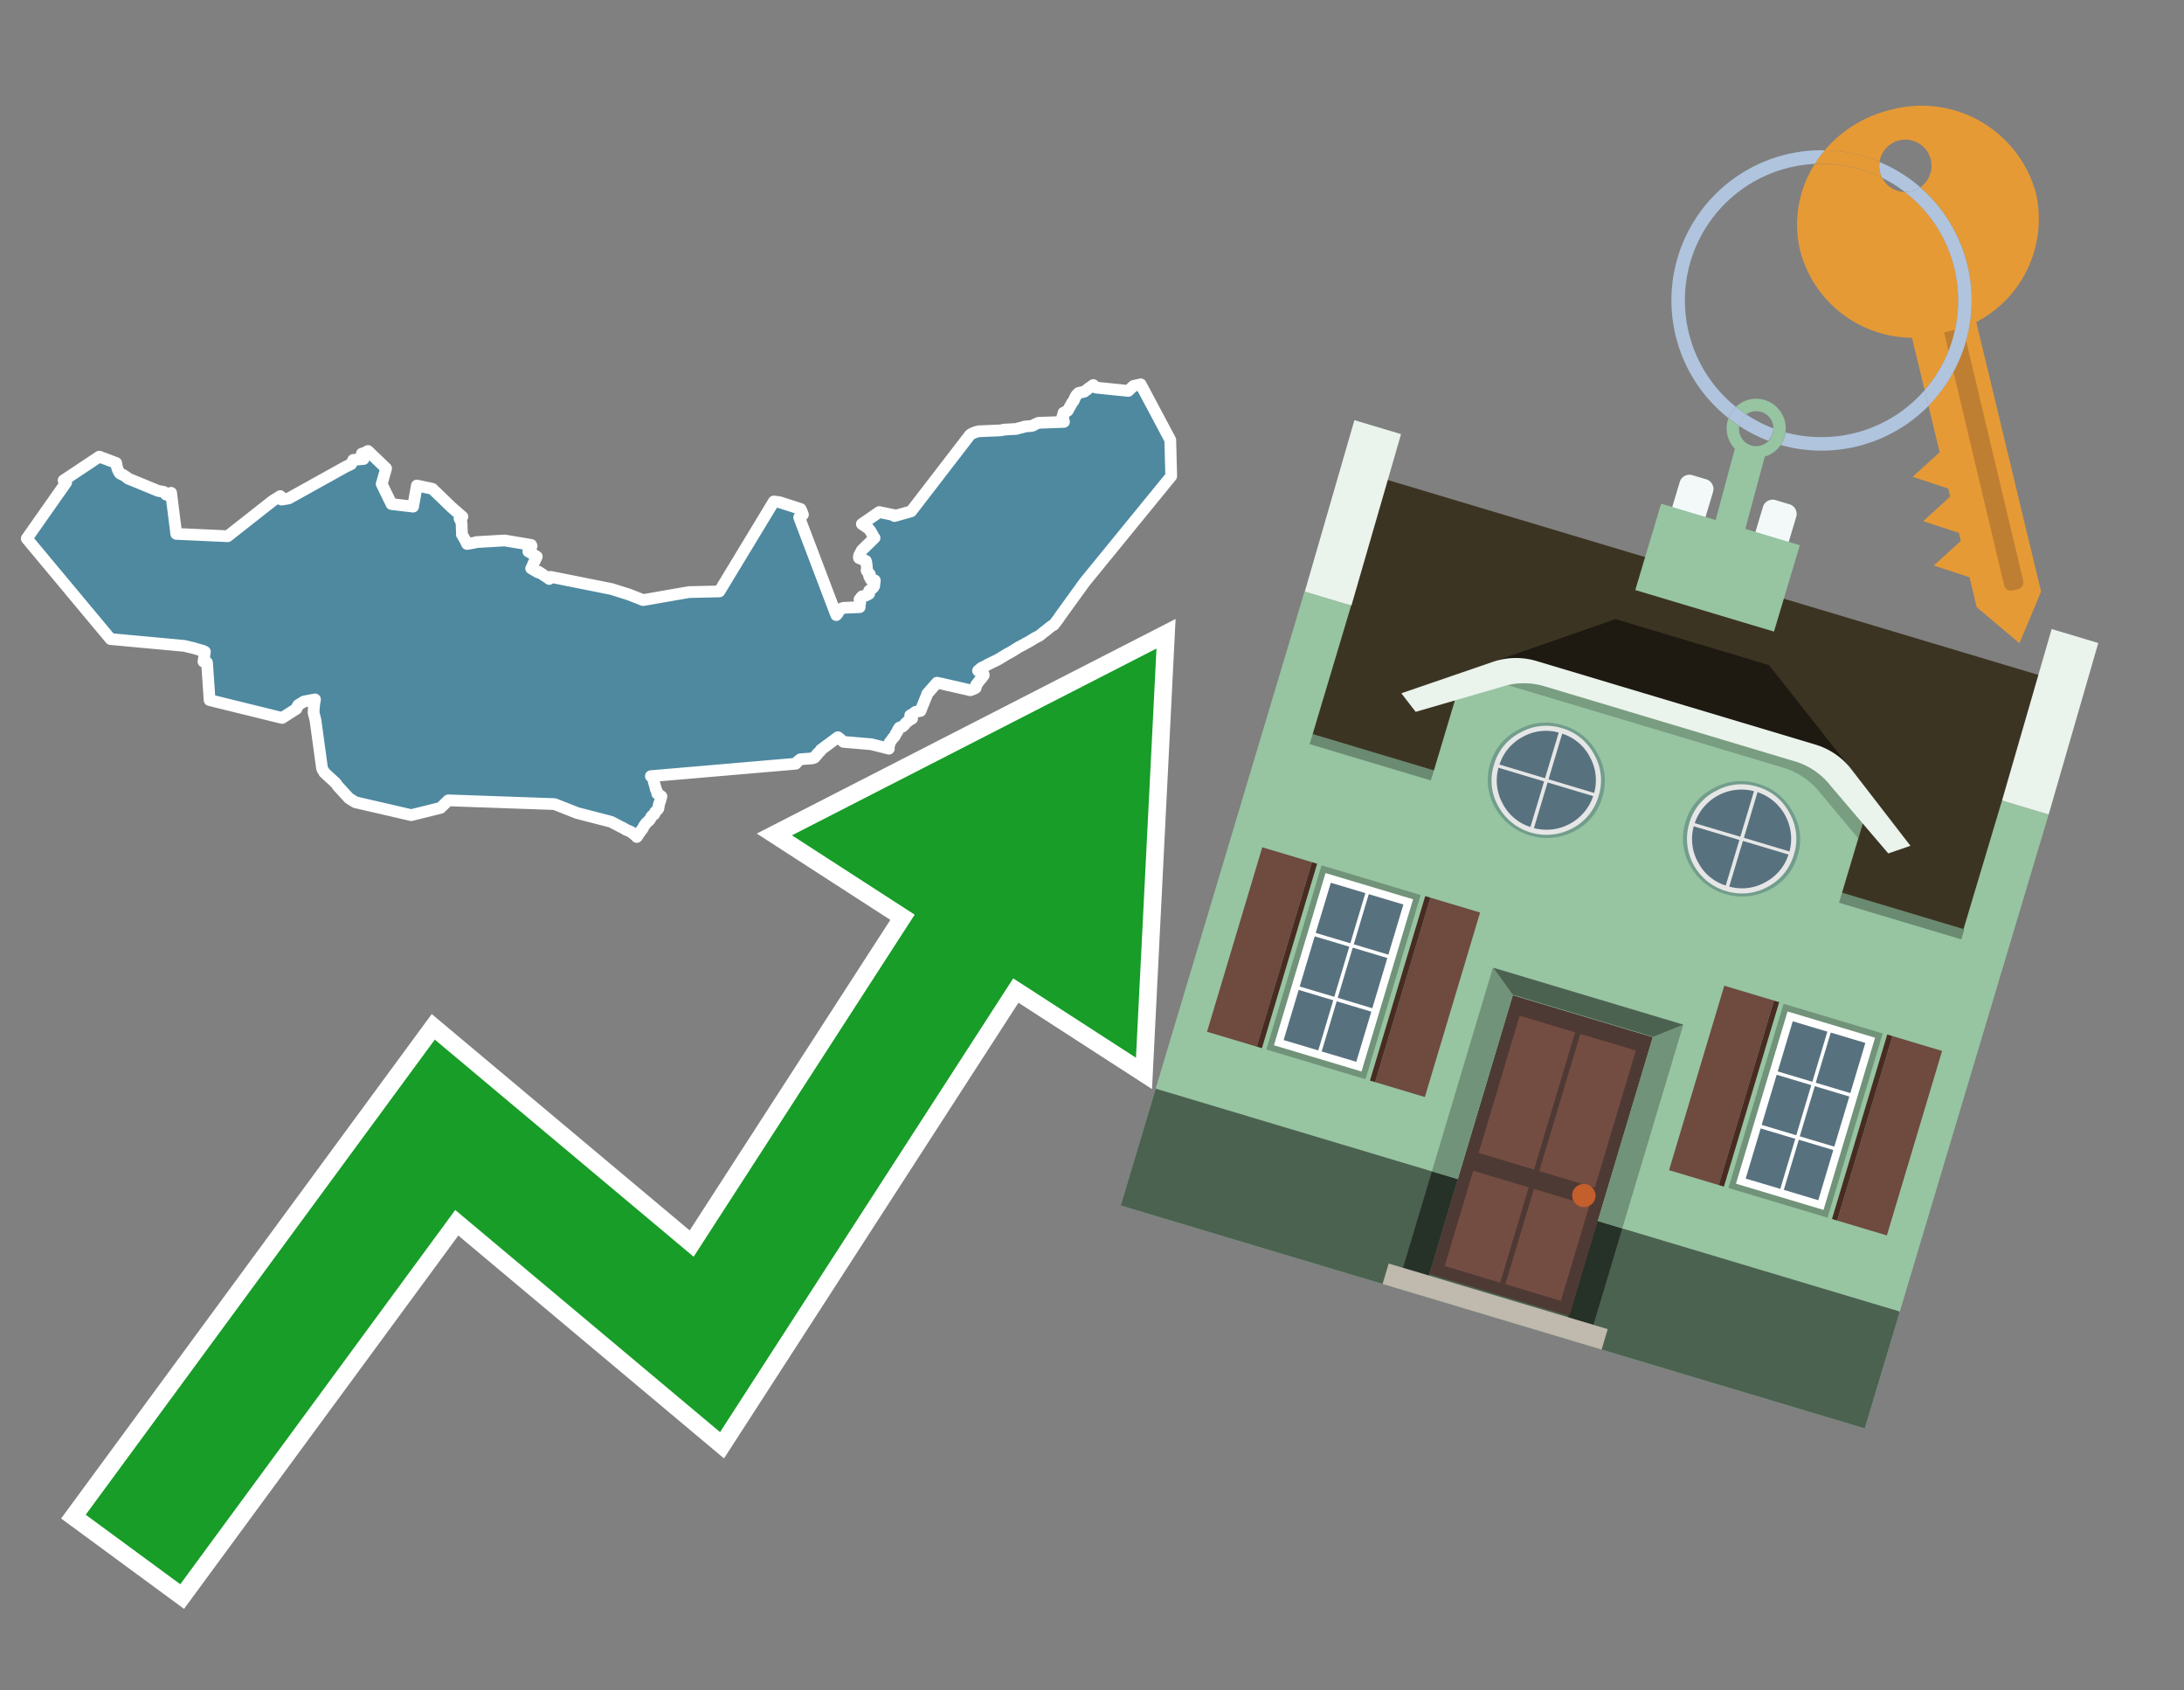 <svg id="Text" xmlns="http://www.w3.org/2000/svg" width="93.05" height="72" viewBox="0 0 93.05 72"><rect x="0" y="0" width="93.05" height="72" fill="#808080" stroke="none"/><polygon points="4.23,19.45 4.95,19.72 4.97,19.83 4.99,19.92 5.01,19.98 5.03,20.03 5.06,20.09 5.09,20.14 5.13,20.18 5.23,20.22 5.4,20.33 5.45,20.38 5.72,20.49 6.74,20.91 6.98,20.95 7.08,21.07 7.29,20.99 7.51,22.74 9.7,22.84 11.62,21.33 11.94,21.13 12,21.28 12.3,21.23 14.71,19.89 14.77,19.86 14.96,19.77 15.02,19.65 15.05,19.59 15.49,19.55 15.36,19.52 15.37,19.49 15.39,19.42 15.41,19.36 15.42,19.32 15.59,19.28 15.6,19.25 15.68,19.21 16.45,19.95 16.29,20.52 16.27,20.58 16.26,20.61 16.68,21.47 17.6,21.58 17.76,20.68 18.42,20.82 19.24,21.61 19.7,22.01 19.58,22.09 19.6,22.13 19.62,22.16 19.65,22.2 19.66,22.23 19.66,22.29 19.67,22.35 19.67,22.38 19.67,22.43 19.67,22.46 19.68,22.65 19.68,22.69 19.68,22.77 19.7,22.8 19.8,22.97 19.84,23.05 19.9,23.17 20.19,23.12 20.3,23.09 21.5,23.02 22.63,23.21 22.65,23.26 22.58,23.37 22.55,23.41 22.51,23.49 22.65,23.57 22.71,23.61 22.81,23.67 22.87,23.71 22.82,23.81 22.8,23.85 22.77,23.92 22.73,23.99 22.72,24.02 22.69,24.09 22.66,24.16 22.63,24.21 22.92,24.38 22.94,24.35 23.35,24.62 23.4,24.66 23.46,24.57 26.06,25.09 26.79,25.32 27.4,25.56 29.35,25.22 30.65,25.19 32.97,21.36 33.21,21.39 34.11,21.68 34.14,21.75 34.18,21.84 34.19,21.87 34.21,21.92 34.05,22.04 35.63,26.2 35.68,26.14 35.7,26.11 35.72,26.06 35.77,26.01 35.81,25.96 35.83,25.93 35.93,25.89 36.63,25.86 36.61,25.81 36.6,25.77 36.6,25.73 36.65,25.69 36.64,25.65 36.63,25.62 36.62,25.53 36.66,25.5 36.68,25.47 36.69,25.44 36.73,25.4 36.89,25.37 37.03,25.29 37.03,25.25 37.03,25.16 37.19,25.04 37.23,24.99 37.25,24.94 37.25,24.9 37.25,24.85 37.27,24.77 37.27,24.72 37.11,24.69 37.03,24.54 37.06,24.51 37.06,24.46 37.03,24.43 36.93,24.32 36.92,24.29 36.94,24.26 36.93,24.12 36.91,23.96 36.89,23.89 36.6,23.77 36.59,23.74 36.61,23.64 36.67,23.54 36.71,23.45 36.83,23.33 36.86,23.3 37.26,22.91 37.23,22.88 37.09,22.62 37.04,22.56 37.01,22.52 36.72,22.32 37.46,21.81 38.13,21.95 38.11,21.98 38.82,21.78 41.33,18.52 41.37,18.49 41.5,18.43 41.58,18.4 41.7,18.37 42.65,18.33 42.77,18.3 43.3,18.27 43.43,18.23 43.57,18.2 43.64,18.17 43.97,18.14 44.04,18.11 44.08,18.08 44.18,18.04 44.24,18.01 45.33,17.97 45.31,17.87 45.3,17.81 45.29,17.77 45.27,17.72 45.31,17.68 45.31,17.65 45.31,17.58 45.38,17.55 45.45,17.52 45.5,17.48 45.51,17.45 45.55,17.38 45.58,17.33 45.68,17.15 45.72,17.1 45.75,17.06 45.76,17.03 45.78,16.99 45.79,16.96 45.81,16.92 45.85,16.85 45.88,16.81 45.95,16.74 46.2,16.68 46.32,16.59 46.37,16.55 46.58,16.4 46.66,16.48 46.7,16.51 48.07,16.65 48.29,16.44 48.6,16.37 49.86,18.74 49.9,20.28 46.21,24.8 45.17,26.24 45.13,26.3 45.1,26.35 45.05,26.41 44.96,26.53 44.92,26.58 44.89,26.62 44.81,26.66 44.69,26.75 44.65,26.79 44.6,26.82 44.55,26.87 44.5,26.9 44.45,26.94 44.38,27 44.34,27.03 44.31,27.06 44.24,27.1 44.1,27.17 43.89,27.3 43.77,27.37 43.7,27.4 43.66,27.43 43.41,27.56 43.22,27.68 43.02,27.8 42.92,27.85 42.71,27.98 42.64,28.02 42.56,28.07 42.49,28.11 42.2,28.25 42.14,28.28 42.08,28.31 41.95,28.38 41.87,28.42 41.81,28.45 41.75,28.5 41.67,28.57 41.74,28.6 41.8,28.63 41.84,28.67 41.87,28.7 41.91,28.73 41.91,28.77 41.86,28.83 41.81,28.9 41.7,29.03 41.62,29.14 41.59,29.17 41.6,29.2 41.58,29.23 41.58,29.27 41.57,29.3 41.52,29.33 41.42,29.37 41.34,29.4 40.07,29.11 39.92,29.08 39.55,29.5 39.5,29.56 39.49,29.61 39.46,29.68 39.43,29.75 39.39,29.85 39.33,30 39.28,30.12 39.24,30.23 39.22,30.28 39.01,30.32 38.91,30.39 38.84,30.44 38.78,30.47 38.8,30.5 38.83,30.55 38.86,30.61 38.8,30.64 38.71,30.7 38.67,30.73 38.6,30.79 38.57,30.82 38.55,30.85 38.53,30.88 38.49,30.91 38.45,30.95 38.32,30.99 38.3,31.03 38.27,31.06 38.24,31.12 38.24,31.15 38.21,31.2 38.16,31.26 38.14,31.32 38.12,31.36 38.04,31.44 38,31.5 37.97,31.54 37.95,31.57 37.9,31.63 37.89,31.66 37.89,31.73 37.86,31.76 37.85,31.8 37.87,31.89 37.76,31.86 37.12,31.7 35.94,31.6 35.79,31.47 35.7,31.4 34.97,31.94 34.95,31.99 34.91,32.03 34.86,32.07 34.83,32.1 34.81,32.15 34.76,32.18 34.74,32.21 34.73,32.24 34.7,32.27 34.62,32.3 34.1,32.34 34.04,32.39 34,32.42 33.95,32.47 33.93,32.5 33.9,32.53 27.73,33.06 27.78,33.1 27.83,33.14 27.84,33.18 27.86,33.23 27.85,33.26 27.85,33.29 27.86,33.32 27.88,33.38 27.89,33.41 27.92,33.53 27.94,33.58 27.94,33.62 27.96,33.65 27.98,33.69 28,33.74 28.01,33.77 28,33.8 28.06,33.84 28.12,33.88 28.18,33.92 28.17,33.97 28.15,34.03 28.12,34.14 28.09,34.21 28.07,34.28 28.06,34.31 28.07,34.34 28.06,34.38 28.05,34.44 28.01,34.49 27.96,34.54 27.91,34.59 27.89,34.66 27.87,34.69 27.78,34.75 27.74,34.8 27.71,34.87 27.68,34.92 27.55,35.04 27.52,35.07 27.49,35.11 27.44,35.18 27.39,35.28 27.37,35.31 27.32,35.37 27.26,35.46 27.24,35.49 27.19,35.56 27.13,35.65 27.09,35.6 26.88,35.43 26.67,35.34 26.52,35.25 26.45,35.22 26.05,35.01 25.91,34.97 24.59,34.63 23.63,34.25 19.1,34.09 18.77,34.41 17.52,34.72 15.14,34.17 14.87,34 14.4,33.49 14.3,33.35 13.94,33.02 13.87,32.95 13.82,32.91 13.79,32.85 13.77,32.82 13.74,32.77 13.72,32.72 13.44,30.67 13.36,30.36 13.37,30.16 13.39,29.97 13.4,29.92 13.42,29.79 12.95,29.88 12.71,30.03 12.68,30.07 12.63,30.19 12.02,30.58 8.93,29.82 8.82,28.22 8.67,28.18 8.71,27.9 8.73,27.76 8.65,27.72 8.36,27.64 8.27,27.61 7.85,27.51 4.71,27.22 1.14,22.94 2.82,20.55 2.71,20.46 " fill="#4e89a0" stroke="#fff" stroke-linejoin="round" stroke-width="0.5"/><polygon points="49.272 27.624 33.741 35.58 38.97 38.959 29.553 53.529 18.525 44.281 3.652 64.518 7.681 67.479 19.396 51.538 30.678 60.999 43.169 41.673 48.398 45.053 49.272 27.624" fill="none" stroke="#fff" stroke-miterlimit="10" stroke-width="1.5"/><polygon points="49.272 27.624 33.741 35.58 38.97 38.959 29.553 53.529 18.525 44.281 3.652 64.518 7.681 67.479 19.396 51.538 30.678 60.999 43.169 41.673 48.398 45.053 49.272 27.624" fill="#179d28"/><path d="M80.19,7.577a1.16,1.16,0,0,1-.094-.251,1.114,1.114,0,0,1-.018-.429A6.367,6.367,0,0,0,77.743,6.4a5.269,5.269,0,0,0-.423.577c.1,0,.192-.007.288-.007A5.794,5.794,0,0,1,80.19,7.577Z" fill="#e69a35"/><path d="M77.608,6.4A6.394,6.394,0,0,0,73.64,17.81a1.26,1.26,0,0,1,.317-.48A5.821,5.821,0,0,1,77.32,6.981a5.269,5.269,0,0,1,.423-.577Z" fill="#b0c4de"/><path d="M84.2,13.72a4.962,4.962,0,0,0,2.545-5.48,5.047,5.047,0,0,0-6.179-3.566A5.322,5.322,0,0,0,77.743,6.4a6.367,6.367,0,0,1,2.335.493,1.114,1.114,0,1,1,1.736,1.084,6.392,6.392,0,0,1,.347,9.3l.479,1.985-.438.4-.716.648.92.3.6.2.082.341-.438.4-.716.648.92.3.605.2.082.341-.438.4-.716.649.92.3.605.2.307,1.274,1.821,1.534.921-2.2Z" fill="#e69a35"/><path d="M81.154,8.179a1.115,1.115,0,0,1-.964-.6,5.794,5.794,0,0,0-2.582-.6c-.1,0-.192,0-.288.007a4.783,4.783,0,0,0-.625,3.685,4.962,4.962,0,0,0,4.765,3.715L82,16.617a5.82,5.82,0,0,0-.846-8.438Z" fill="#e69a35"/><path d="M74.1,18.142a6.386,6.386,0,0,0,1.232.63.73.73,0,0,0,.224-.527h0a5.783,5.783,0,0,1-1.159-.593A.733.733,0,0,0,74.1,18.142Z" fill="#b0c4de"/><path d="M74.4,17.652q-.228-.152-.44-.322a1.26,1.26,0,0,0-.317.48c.148.117.3.228.46.332A.733.733,0,0,1,74.4,17.652Z" fill="#b0c4de"/><path d="M74.824,16.984a1.257,1.257,0,0,0-.867.346c.141.114.288.222.44.322a.731.731,0,0,1,1.159.593h0a.732.732,0,1,1-1.463,0,.7.7,0,0,1,.007-.1c-.158-.1-.312-.215-.46-.332a1.258,1.258,0,0,0,.273,1.3l-.979,3.635,1.275.341.98-3.639a1.266,1.266,0,0,0,.681-.5,1.249,1.249,0,0,0,.2-.538,1.328,1.328,0,0,0,.012-.168A1.262,1.262,0,0,0,74.824,16.984Z" fill="#97c4a1"/><path d="M85.974,25.1l-.226.053a.3.3,0,0,1-.362-.223l-2.56-10.777.81-.193L86.2,24.736A.3.3,0,0,1,85.974,25.1Z" fill="#bf7f32"/><path d="M80.1,7.326a1.16,1.16,0,0,0,.094.251,5.833,5.833,0,0,1,.964.6,1.137,1.137,0,0,0,.287-.031,1.108,1.108,0,0,0,.373-.167A6.371,6.371,0,0,0,80.078,6.9,1.114,1.114,0,0,0,80.1,7.326Z" fill="#b0c4de"/><path d="M77.608,18.618a5.836,5.836,0,0,1-1.534-.2,1.24,1.24,0,0,1-.2.537,6.4,6.4,0,0,0,6.291-1.666L82,16.617A5.807,5.807,0,0,1,77.608,18.618Z" fill="#b0c4de"/><path d="M81.814,7.981a1.108,1.108,0,0,1-.373.167,1.137,1.137,0,0,1-.287.031A5.82,5.82,0,0,1,82,16.617l.161.667a6.392,6.392,0,0,0-.347-9.3Z" fill="#b0c4de"/><polygon points="83.79 39.753 55.78 31.364 58.988 20.404 86.964 28.783 83.79 39.753 83.79 39.753" fill="#3c3422" fill-rule="evenodd"/><polygon points="81.705 53.32 87.284 34.692 85.297 34.097 83.656 39.575 55.926 31.269 57.567 25.791 55.579 25.196 47.746 51.348 79.451 60.844 81.705 53.32" fill="#97c4a1" fill-rule="evenodd"/><rect x="69.522" y="21.148" width="0.444" height="28.983" transform="translate(15.592 92.226) rotate(-73.326)" opacity="0.3"/><polygon points="87.284 34.692 85.297 34.097 87.411 26.793 89.398 27.388 87.284 34.692 87.284 34.692" fill="#eaf3ec" fill-rule="evenodd"/><polygon points="57.578 25.794 55.591 25.199 57.705 17.896 59.692 18.491 57.578 25.794 57.578 25.794" fill="#eaf3ec" fill-rule="evenodd"/><polygon points="79.451 60.844 80.943 55.865 49.238 46.369 47.747 51.348 79.451 60.844 79.451 60.844" fill="#4c6251" fill-rule="evenodd"/><path d="M71.566,20.528l-.522,1.743,1.418.425.523-1.744a.432.432,0,0,0-.289-.536l-.593-.177A.431.431,0,0,0,71.566,20.528Z" fill="#f3f9f8" fill-rule="evenodd"/><path d="M75.111,21.589l-.522,1.743,1.418.425.522-1.743a.43.43,0,0,0-.289-.536l-.593-.178A.43.43,0,0,0,75.111,21.589Z" fill="#f3f9f8" fill-rule="evenodd"/><polygon points="75.368 28.329 68.829 26.37 63.807 28.121 78.733 32.591 75.368 28.329" fill="#1e1a11"/><polygon points="78.248 32.422 64.442 28.287 62.236 28.998 60.064 36.247 77.453 41.455 79.651 34.116 78.248 32.422" fill="#97c4a1"/><path d="M77.74,32.516S65.088,28.725,65,28.7l-.938.43,11.892,3.562a3.175,3.175,0,0,1,1.532,1l1.685,2.02.327-1.09Z" fill-rule="evenodd" opacity="0.2"/><path d="M77.35,31.716,65.458,28.154a3.041,3.041,0,0,0-1.854.037l-3.9,1.339.611.79,3.626-1.054a3.045,3.045,0,0,1,1.855-.037l10.673,3.2A3.028,3.028,0,0,1,78,33.477l2.45,2.874.945-.325-2.518-3.26A3.036,3.036,0,0,0,77.35,31.716Z" fill="#eaf3ec"/><polygon points="76.683 23.223 70.773 21.453 69.671 25.132 75.581 26.902 76.683 23.223 76.683 23.223" fill="#97c4a1" fill-rule="evenodd"/><g id="Symbol_9_0_Layer2_0_MEMBER_8_MEMBER_21_MEMBER_0_FILL" data-name="Symbol 9 0 Layer2 0 MEMBER 8 MEMBER 21 MEMBER 0 FILL"><path d="M66.584,30.892a2.39,2.39,0,0,0-1.891.189,2.317,2.317,0,0,0-1.2,1.448A2.345,2.345,0,0,0,63.7,34.4a2.528,2.528,0,0,0,3.367,1.008,2.339,2.339,0,0,0,1.2-1.447,2.313,2.313,0,0,0-.208-1.87A2.394,2.394,0,0,0,66.584,30.892Z" fill="#729d8c"/></g><g id="Symbol_9_0_Layer2_0_MEMBER_8_MEMBER_21_MEMBER_1_FILL" data-name="Symbol 9 0 Layer2 0 MEMBER 8 MEMBER 21 MEMBER 1 FILL"><path d="M66.547,31.016a2.241,2.241,0,0,0-1.769.185,2.213,2.213,0,0,0-1.127,1.376,2.239,2.239,0,0,0,.185,1.768,2.341,2.341,0,0,0,3.145.942,2.234,2.234,0,0,0,1.126-1.376,2.207,2.207,0,0,0-.185-1.768A2.237,2.237,0,0,0,66.547,31.016Z" fill="#e6e6e6"/></g><g id="Symbol_9_0_Layer2_0_MEMBER_8_MEMBER_21_MEMBER_2_MEMBER_0_FILL" data-name="Symbol 9 0 Layer2 0 MEMBER 8 MEMBER 21 MEMBER 2 MEMBER 0 FILL"><path d="M65.787,33.284,63.843,32.7a2.036,2.036,0,0,0,.186,1.539,2.015,2.015,0,0,0,1.175.986Z" fill="#58717f"/></g><g id="Symbol_9_0_Layer2_0_MEMBER_8_MEMBER_21_MEMBER_2_MEMBER_1_FILL" data-name="Symbol 9 0 Layer2 0 MEMBER 8 MEMBER 21 MEMBER 2 MEMBER 1 FILL"><path d="M65.827,33.148l.582-1.944a2.01,2.01,0,0,0-1.523.178,2.037,2.037,0,0,0-1,1.183Z" fill="#58717f"/></g><g id="Symbol_9_0_Layer2_0_MEMBER_8_MEMBER_21_MEMBER_2_MEMBER_2_FILL" data-name="Symbol 9 0 Layer2 0 MEMBER 8 MEMBER 21 MEMBER 2 MEMBER 2 FILL"><path d="M67.878,33.91l-1.943-.582-.582,1.944a2.1,2.1,0,0,0,2.525-1.362Z" fill="#58717f"/></g><g id="Symbol_9_0_Layer2_0_MEMBER_8_MEMBER_21_MEMBER_2_MEMBER_3_FILL" data-name="Symbol 9 0 Layer2 0 MEMBER 8 MEMBER 21 MEMBER 2 MEMBER 3 FILL"><path d="M66.558,31.249l-.582,1.943,1.943.582a2.031,2.031,0,0,0-.186-1.539A2.009,2.009,0,0,0,66.558,31.249Z" fill="#58717f"/></g><g id="Symbol_9_0_Layer2_0_MEMBER_8_MEMBER_21_MEMBER_0_FILL-2" data-name="Symbol 9 0 Layer2 0 MEMBER 8 MEMBER 21 MEMBER 0 FILL"><path d="M74.9,33.384a2.4,2.4,0,0,0-1.891.189,2.316,2.316,0,0,0-1.2,1.448,2.341,2.341,0,0,0,.209,1.87A2.527,2.527,0,0,0,75.387,37.9a2.345,2.345,0,0,0,1.2-1.447,2.314,2.314,0,0,0-.209-1.87A2.389,2.389,0,0,0,74.9,33.384Z" fill="#729d8c"/></g><g id="Symbol_9_0_Layer2_0_MEMBER_8_MEMBER_21_MEMBER_1_FILL-2" data-name="Symbol 9 0 Layer2 0 MEMBER 8 MEMBER 21 MEMBER 1 FILL"><path d="M74.867,33.508a2.239,2.239,0,0,0-1.768.185,2.21,2.21,0,0,0-1.127,1.376,2.316,2.316,0,0,0,1.564,2.883,2.261,2.261,0,0,0,1.765-.173A2.237,2.237,0,0,0,76.428,36.4a2.209,2.209,0,0,0-.185-1.769A2.239,2.239,0,0,0,74.867,33.508Z" fill="#e6e6e6"/></g><g id="Symbol_9_0_Layer2_0_MEMBER_8_MEMBER_21_MEMBER_2_MEMBER_0_FILL-2" data-name="Symbol 9 0 Layer2 0 MEMBER 8 MEMBER 21 MEMBER 2 MEMBER 0 FILL"><path d="M74.107,35.776l-1.943-.582a2.031,2.031,0,0,0,.186,1.539,2.009,2.009,0,0,0,1.175.986Z" fill="#58717f"/></g><g id="Symbol_9_0_Layer2_0_MEMBER_8_MEMBER_21_MEMBER_2_MEMBER_1_FILL-2" data-name="Symbol 9 0 Layer2 0 MEMBER 8 MEMBER 21 MEMBER 2 MEMBER 1 FILL"><path d="M74.148,35.64,74.73,33.7a2.1,2.1,0,0,0-2.525,1.362Z" fill="#58717f"/></g><g id="Symbol_9_0_Layer2_0_MEMBER_8_MEMBER_21_MEMBER_2_MEMBER_2_FILL-2" data-name="Symbol 9 0 Layer2 0 MEMBER 8 MEMBER 21 MEMBER 2 MEMBER 2 FILL"><path d="M76.2,36.4l-1.943-.582-.582,1.944a2.015,2.015,0,0,0,1.523-.178A2.036,2.036,0,0,0,76.2,36.4Z" fill="#58717f"/></g><g id="Symbol_9_0_Layer2_0_MEMBER_8_MEMBER_21_MEMBER_2_MEMBER_3_FILL-2" data-name="Symbol 9 0 Layer2 0 MEMBER 8 MEMBER 21 MEMBER 2 MEMBER 3 FILL"><path d="M74.879,33.741,74.3,35.684l1.943.582a2.1,2.1,0,0,0-1.361-2.525Z" fill="#58717f"/></g><polygon points="51.426 43.946 53.542 44.58 55.896 36.723 53.78 36.089 51.426 43.946 51.426 43.946" fill="#6e4a3f" fill-rule="evenodd"/><polygon points="53.542 44.58 53.764 44.647 56.117 36.789 55.896 36.723 53.542 44.58 53.542 44.58" fill="#482b22" fill-rule="evenodd"/><polygon points="60.706 46.726 58.59 46.092 60.943 38.235 63.059 38.868 60.706 46.726 60.706 46.726" fill="#6e4a3f" fill-rule="evenodd"/><polygon points="58.59 46.092 58.368 46.026 60.722 38.168 60.943 38.235 58.59 46.092 58.59 46.092" fill="#482b22" fill-rule="evenodd"/><rect x="53.146" y="39.209" width="8.19" height="4.408" transform="translate(1.145 84.365) rotate(-73.326)" fill="#719379"/><polygon points="60.205 38.304 56.474 37.187 54.277 44.522 58.008 45.639 60.205 38.304 60.205 38.304" fill="#fff" fill-rule="evenodd"/><path d="M59.792,38.527l-.64,2.136-1.474-.442.639-2.135,1.475.441Zm-1.621-.485-.64,2.136-1.474-.442L56.7,37.6l1.474.442Zm-2.158,1.84,1.475.441-.64,2.136-1.474-.441.639-2.136Zm-.683,2.282,1.474.441-.639,2.136L54.69,44.3l.64-2.135Zm.981,2.621.639-2.136,1.475.442-.64,2.135-1.474-.441Zm2.158-1.84L56.994,42.5l.64-2.136,1.474.442-.639,2.136Z" fill="#58717f" fill-rule="evenodd"/><polygon points="80.39 52.621 78.274 51.988 80.628 44.13 82.743 44.764 80.39 52.621 80.39 52.621" fill="#6e4a3f" fill-rule="evenodd"/><polygon points="78.274 51.988 78.053 51.921 80.406 44.064 80.628 44.13 78.274 51.988 78.274 51.988" fill="#482b22" fill-rule="evenodd"/><polygon points="71.111 49.842 73.227 50.476 75.58 42.619 73.464 41.985 71.111 49.842 71.111 49.842" fill="#6e4a3f" fill-rule="evenodd"/><polygon points="73.227 50.476 73.448 50.542 75.802 42.685 75.58 42.619 73.227 50.476 73.227 50.476" fill="#482b22" fill-rule="evenodd"/><rect x="72.83" y="45.105" width="8.19" height="4.408" transform="translate(9.534 107.426) rotate(-73.326)" fill="#719379"/><polygon points="76.159 43.083 79.889 44.2 77.692 51.535 73.962 50.418 76.159 43.083 76.159 43.083" fill="#fff" fill-rule="evenodd"/><path d="M76.381,43.5l1.475.442-.64,2.135-1.475-.441.64-2.136ZM78,43.981l1.474.442-.64,2.136-1.474-.442L78,43.981Zm.791,2.724-.64,2.135L76.679,48.4l.64-2.136,1.474.442Zm-.684,2.282-.639,2.135L76,50.68l.64-2.135,1.474.442Zm-2.26,1.65L74.375,50.2l.639-2.135,1.475.441-.64,2.136Zm-.791-2.724.64-2.135,1.474.441-.639,2.136-1.475-.442Z" fill="#58717f" fill-rule="evenodd"/><polygon points="67.888 56.431 69.118 52.323 68.019 51.994 66.789 56.102 67.888 56.431 67.888 56.431" fill="#263128" fill-rule="evenodd"/><polygon points="60.877 54.331 62.108 50.223 61.007 49.894 59.776 54.002 60.877 54.331 60.877 54.331" fill="#263128" fill-rule="evenodd"/><g id="Symbol_9_0_Layer2_0_MEMBER_8_MEMBER_12_MEMBER_0_FILL" data-name="Symbol 9 0 Layer2 0 MEMBER 8 MEMBER 12 MEMBER 0 FILL"><path d="M70.418,44.178l-5.965-1.786L60.9,54.27l5.964,1.786Z" fill="#4e3a34"/></g><g id="Symbol_9_0_Layer2_0_MEMBER_8_MEMBER_12_MEMBER_1_MEMBER_0_FILL" data-name="Symbol 9 0 Layer2 0 MEMBER 8 MEMBER 12 MEMBER 1 MEMBER 0 FILL"><path d="M65.358,49.815l1.75-5.843-2.363-.708L63,49.107Z" fill="#744d42"/></g><g id="Symbol_9_0_Layer2_0_MEMBER_8_MEMBER_12_MEMBER_1_MEMBER_1_FILL" data-name="Symbol 9 0 Layer2 0 MEMBER 8 MEMBER 12 MEMBER 1 MEMBER 1 FILL"><path d="M67.331,44.039l-1.75,5.842,2.364.708,1.75-5.842Z" fill="#744d42"/></g><g id="Symbol_9_0_Layer2_0_MEMBER_8_MEMBER_12_MEMBER_2_MEMBER_0_FILL" data-name="Symbol 9 0 Layer2 0 MEMBER 8 MEMBER 12 MEMBER 2 MEMBER 0 FILL"><path d="M63.915,54.633l1.215-4.058-2.363-.707-1.215,4.057Z" fill="#744d42"/></g><g id="Symbol_9_0_Layer2_0_MEMBER_8_MEMBER_12_MEMBER_2_MEMBER_1_FILL" data-name="Symbol 9 0 Layer2 0 MEMBER 8 MEMBER 12 MEMBER 2 MEMBER 1 FILL"><path d="M66.5,55.407l1.215-4.057-2.363-.708L64.138,54.7Z" fill="#744d42"/></g><g id="Symbol_9_0_Layer2_0_MEMBER_8_MEMBER_13_FILL" data-name="Symbol 9 0 Layer2 0 MEMBER 8 MEMBER 13 FILL"><path d="M67.959,51.058a.439.439,0,0,0-.045-.367.487.487,0,0,0-.669-.2.445.445,0,0,0-.239.282.457.457,0,0,0,.041.378.481.481,0,0,0,.293.242.459.459,0,0,0,.377-.042A.453.453,0,0,0,67.959,51.058Z" fill="#c35e2d"/></g><g id="Symbol_9_0_Layer2_0_MEMBER_8_MEMBER_14_FILL" data-name="Symbol 9 0 Layer2 0 MEMBER 8 MEMBER 14 FILL"><path d="M64.557,42.047l-.951-.833-2.6,8.68,1.1.329Z" fill="#719379"/></g><g id="Symbol_9_0_Layer2_0_MEMBER_8_MEMBER_15_FILL" data-name="Symbol 9 0 Layer2 0 MEMBER 8 MEMBER 15 FILL"><path d="M71.718,43.643l-1.2.19L68.072,52.01l1.046.313Z" fill="#719379"/></g><g id="Symbol_9_0_Layer2_0_MEMBER_8_MEMBER_16_FILL" data-name="Symbol 9 0 Layer2 0 MEMBER 8 MEMBER 16 FILL"><path d="M63.627,41.22l.836,1.156,5.961,1.786,1.294-.519Z" fill="#4c6251"/></g><polygon points="58.905 54.69 59.166 53.819 68.498 56.614 68.237 57.485 58.905 54.69 58.905 54.69" fill="#c0b9ad" fill-rule="evenodd"/></svg>